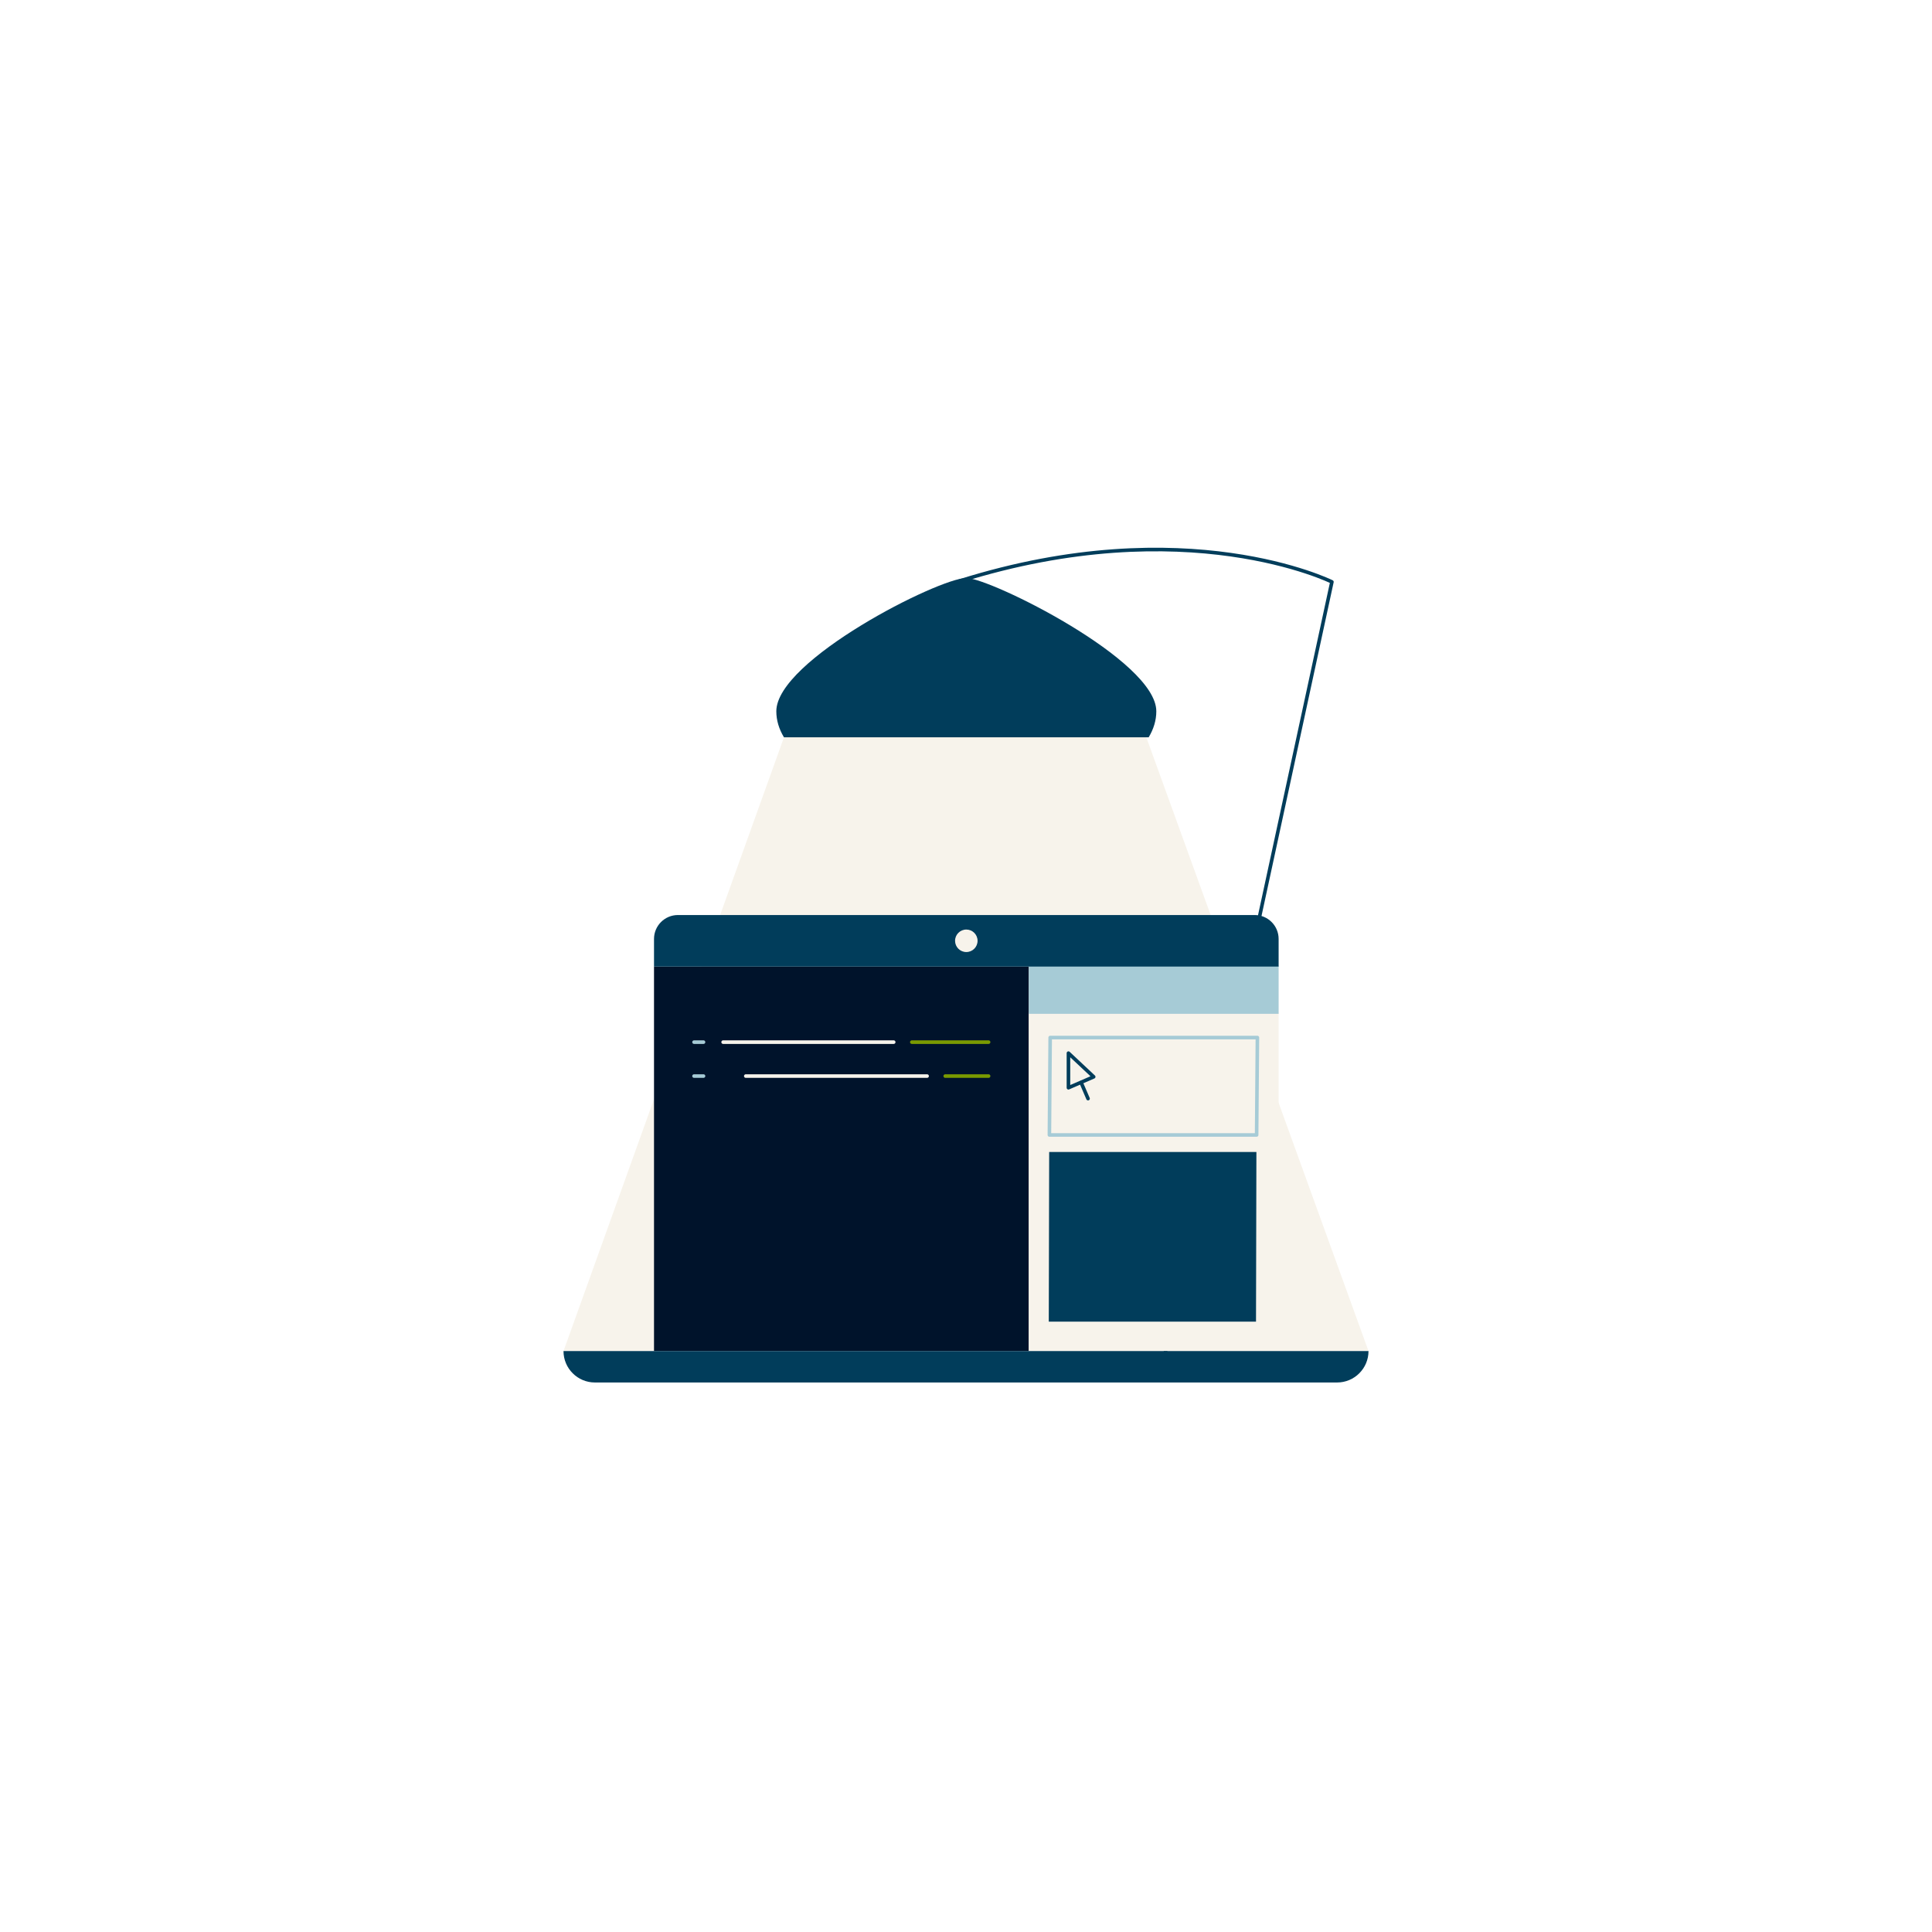 <?xml version="1.0" encoding="UTF-8" standalone="no"?>
<svg xmlns="http://www.w3.org/2000/svg" id="u4e949c28-d990-48d3-8ddc-0210244a737a" viewBox="0 0 1080 1080">
  <g id="u0b3a200a-aab2-4049-a983-44388a6bf6a6">
    <rect fill="#fff" height="1080" stroke-width="0" width="1080"/>
  </g>
  <g id="u61405023-e59d-434d-b320-21f3d881830e">
    <polygon fill="#f7f3eb" id="u17abb0fa-a9b3-431a-8e25-ef890dfb4b59" points="765 755.256 315 755.256 438.246 412.168 640.802 412.168 765 755.256" stroke-width="0"/>
    <g id="uca7b3df7-b351-4c04-950d-7a03363ea5ec">
      <path d="M540.178,323.108c-15.387,0-106.209,45.948-106.209,74.502,0,5.055,1.497,9.94,4.276,14.558h203.865c2.779-4.618,4.276-9.502,4.276-14.558,0-28.554-92.819-74.502-106.208-74.502Z" fill="#013d5b" stroke-width="0"/>
      <path d="M536.489,324.773c126.803-39.875,208.056.504,208.056.504l-94.09,435.229" fill="none" stroke="#013d5b" stroke-linecap="round" stroke-linejoin="round" stroke-width="2"/>
    </g>
    <g id="u1dcc5237-7859-43e1-bc7a-04b18bfb6b61">
      <rect fill="#00132b" height="214.944" stroke-width="0" width="209.498" x="365.597" y="540.312"/>
      <rect fill="#f7f3eb" height="189.188" stroke-width="0" width="139.665" x="575.095" y="566.068"/>
      <rect fill="#a6cbd6" height="26.91" stroke-width="0" width="139.665" x="575.095" y="539.819"/>
      <polygon fill="none" points="702.461 634.451 586.619 634.451 587.056 579.999 702.897 579.999 702.461 634.451" stroke="#a6cbd6" stroke-linecap="round" stroke-linejoin="round" stroke-width="2"/>
      <polygon fill="#013d5b" points="702.114 738.811 586.273 738.811 586.497 643.961 702.338 643.961 702.114 738.811" stroke-width="0"/>
      <line fill="none" stroke="#7a9a01" stroke-linecap="round" stroke-linejoin="round" stroke-width="2" x1="509.717" x2="552.631" y1="582.56" y2="582.56"/>
      <line fill="none" stroke="#f7f3eb" stroke-linecap="round" stroke-linejoin="round" stroke-width="2" x1="404.233" x2="499.582" y1="582.56" y2="582.56"/>
      <line fill="none" stroke="#a6cbd6" stroke-linecap="round" stroke-linejoin="round" stroke-width="2" x1="387.963" x2="393.267" y1="582.56" y2="582.56"/>
      <line fill="none" stroke="#7a9a01" stroke-linecap="round" stroke-linejoin="round" stroke-width="2" x1="528.386" x2="552.631" y1="601.528" y2="601.528"/>
      <line fill="none" stroke="#f7f3eb" stroke-linecap="round" stroke-linejoin="round" stroke-width="2" x1="416.898" x2="518.251" y1="601.528" y2="601.528"/>
      <line fill="none" stroke="#a6cbd6" stroke-linecap="round" stroke-linejoin="round" stroke-width="2" x1="387.963" x2="393.267" y1="601.528" y2="601.528"/>
      <path d="M378.962,511.507h322.433c7.376,0,13.365,5.989,13.365,13.365v15.439h-349.163v-15.439c0-7.376,5.989-13.365,13.365-13.365Z" fill="#013d5b" stroke-width="0"/>
      <circle cx="540.178" cy="525.91" fill="#f7f3eb" r="6.29" stroke-width="0"/>
      <path d="M315,755.256h450v0c0,9.693-7.87,17.563-17.563,17.563h-414.873c-9.693,0-17.563-7.87-17.563-17.563v-0h0Z" fill="#013d5b" stroke-width="0"/>
      <polygon fill="none" points="597.268 588.706 597.268 608.059 611.382 601.948 597.268 588.706" stroke="#013d5b" stroke-linecap="round" stroke-linejoin="round" stroke-width="2"/>
      <line fill="none" stroke="#013d5b" stroke-linecap="round" stroke-linejoin="round" stroke-width="2" x1="604.345" x2="608.221" y1="605.136" y2="614.134"/>
    </g>
  </g>
</svg>
